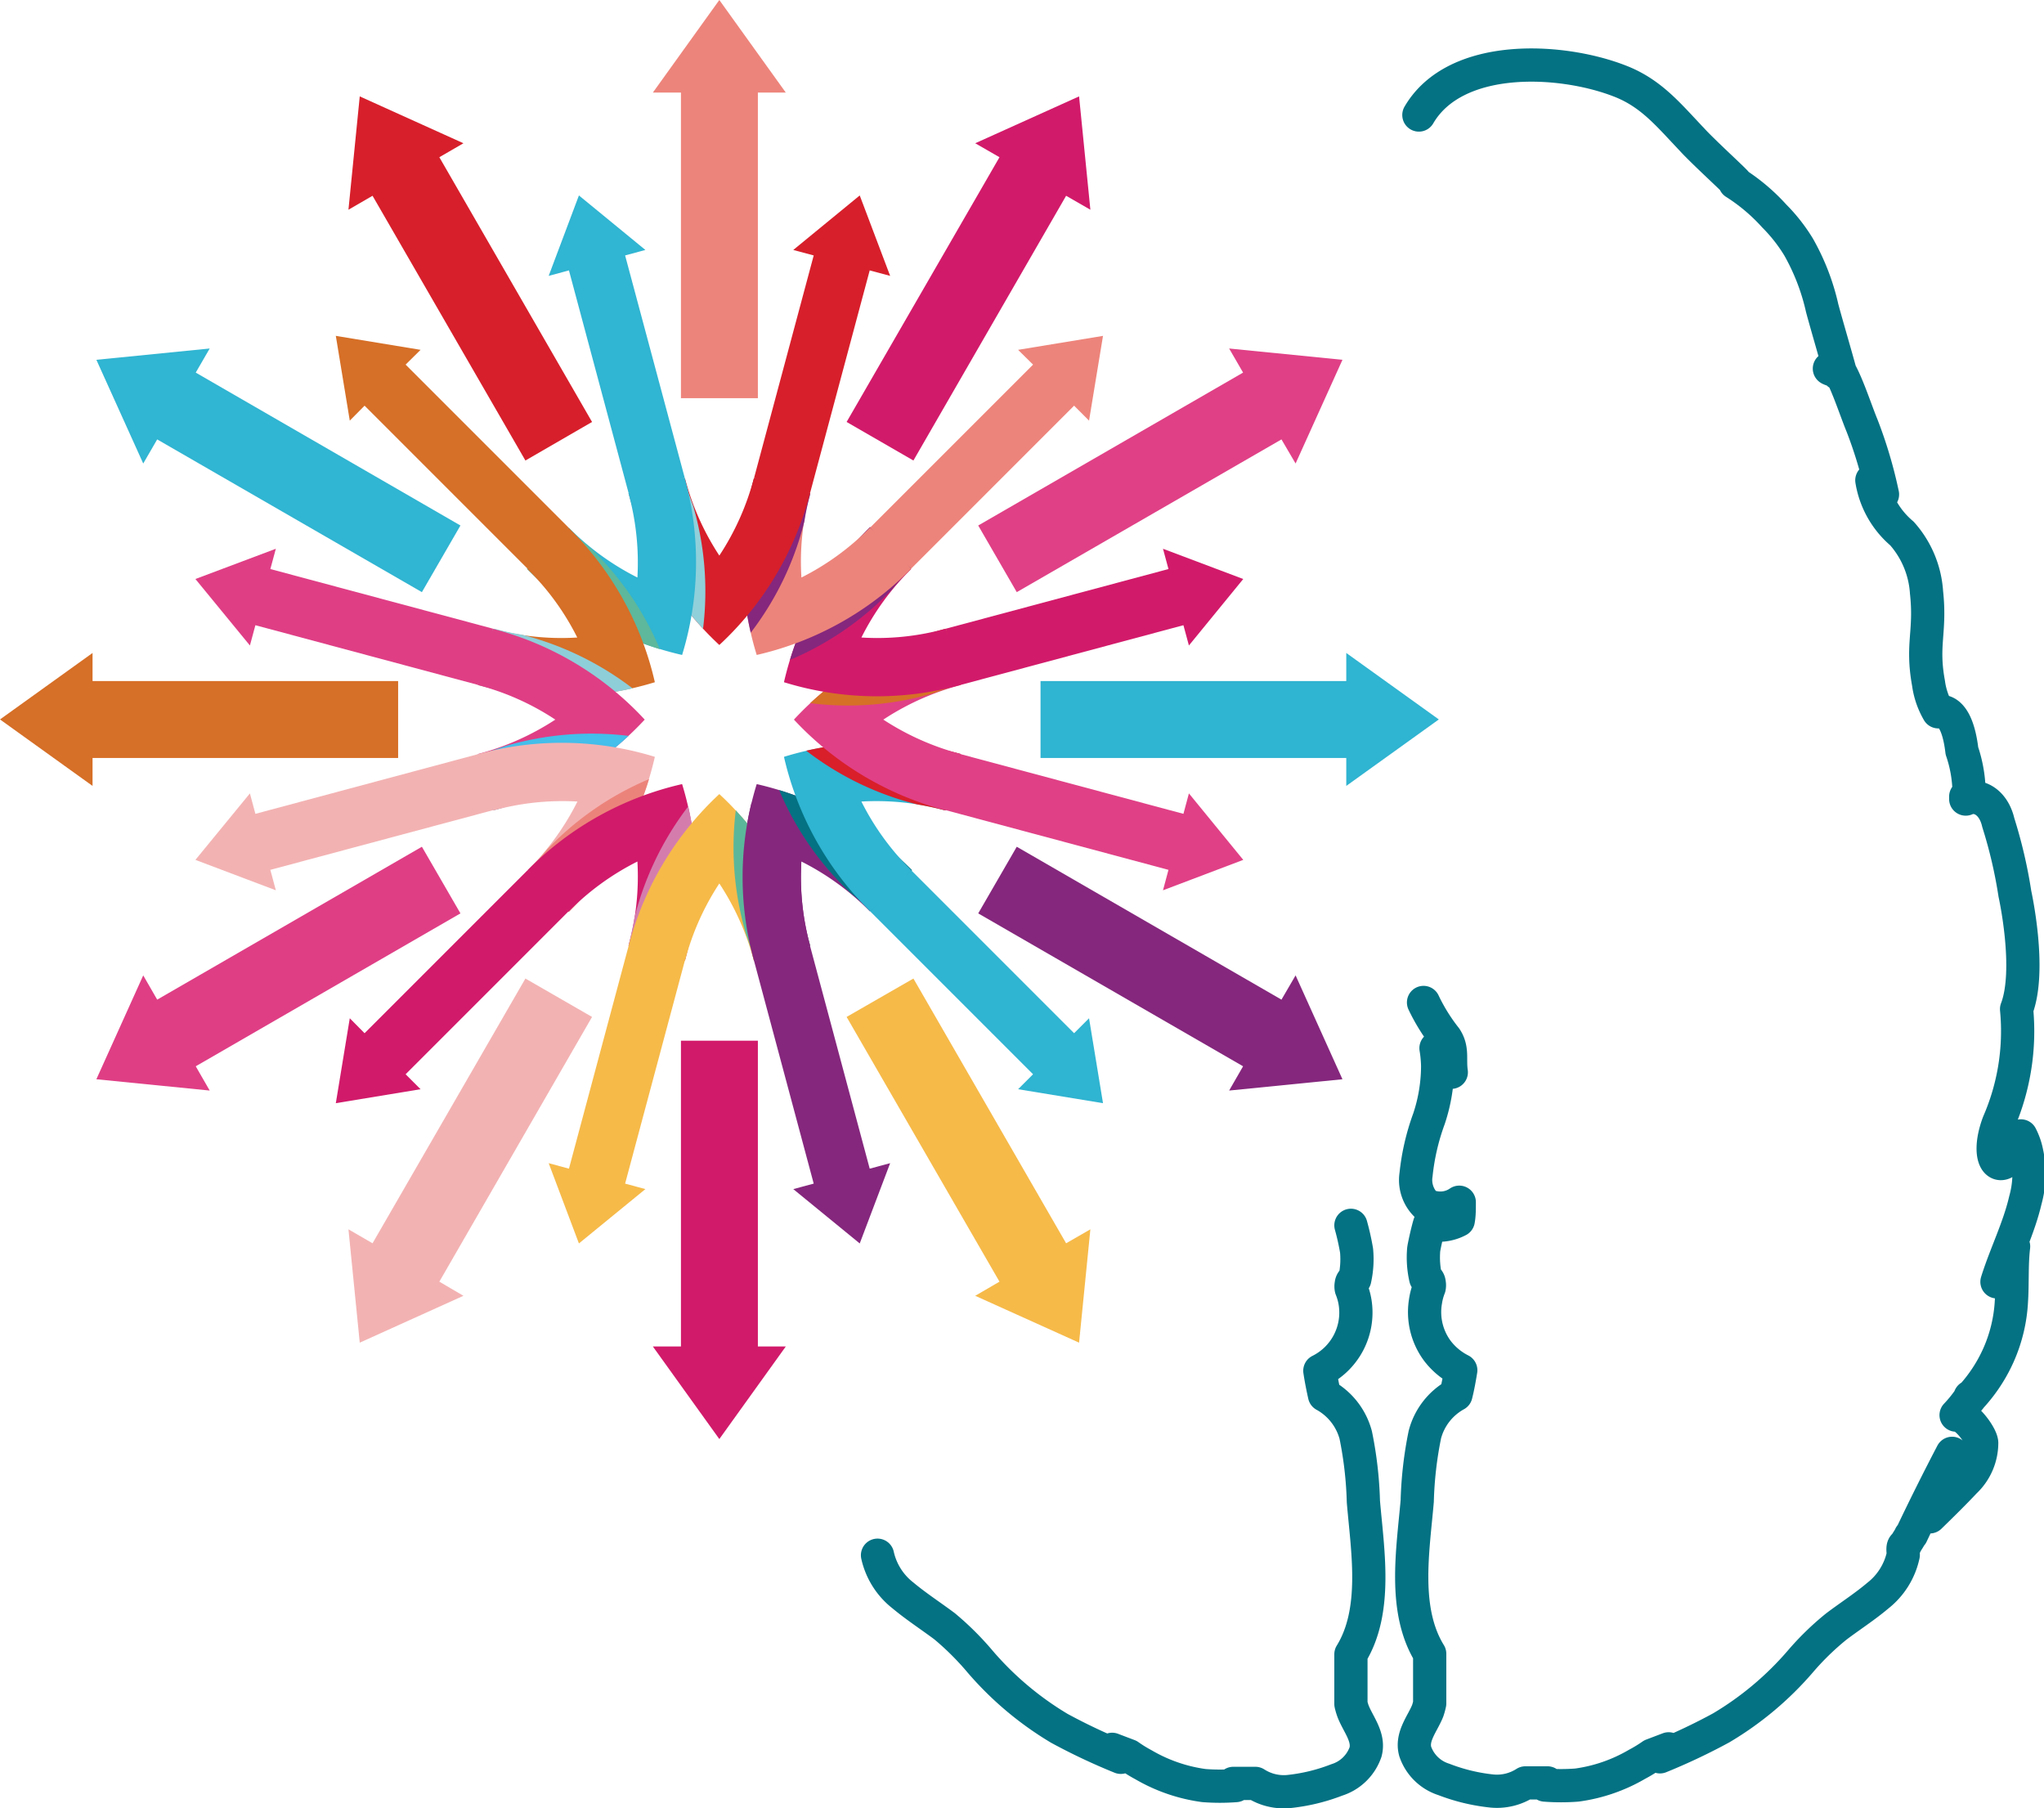 <svg xmlns="http://www.w3.org/2000/svg" viewBox="0 0 123.01 108.79"><defs><style>.cls-1{fill:none;stroke:#047283;stroke-linecap:round;stroke-linejoin:round;stroke-width:2px;}.cls-2{fill:#85277d;}.cls-10,.cls-11,.cls-12,.cls-13,.cls-14,.cls-15,.cls-16,.cls-17,.cls-18,.cls-19,.cls-2,.cls-20,.cls-21,.cls-22,.cls-23,.cls-3,.cls-4,.cls-5,.cls-6,.cls-7,.cls-8,.cls-9{fill-rule:evenodd;}.cls-3{fill:#047283;}.cls-4{fill:#2fb4d1;}.cls-5{fill:#d81f2a;}.cls-6{fill:#e04086;}.cls-7{fill:#d67027;}.cls-8{fill:#d21a6a;}.cls-9{fill:#ed847b;}.cls-10{fill:#d71f2b;}.cls-11{fill:#90d0da;}.cls-12{fill:#30b5d2;}.cls-13{fill:#5db89c;}.cls-14{fill:#d66f27;}.cls-15{fill:#8eced9;}.cls-16{fill:#df3e85;}.cls-17{fill:#44beea;}.cls-18{fill:#f3b2b2;}.cls-19{fill:#ec837b;}.cls-20{fill:#d11a6a;}.cls-21{fill:#d47dad;}.cls-22{fill:#f6ba49;}.cls-23{fill:#5bb79a;}</style></defs><g id="Layer_2" data-name="Layer 2"><g id="Layer_1-2" data-name="Layer 1"><path id="SVGID" class="cls-1" d="M85.67,60.32A11.11,11.11,0,0,0,87,62.46c.45.69.22,1.24.34,2.06a6.8,6.8,0,0,0-.92-1.45,7.46,7.46,0,0,1,.1,1.07A10.08,10.08,0,0,1,86,67.31a13.91,13.91,0,0,0-.78,3.36,2.1,2.1,0,0,0,.6,1.83,2,2,0,0,0,2-.16c0,.42,0,.77-.06,1.09a2.51,2.51,0,0,1-1.73.23c-.14.46-.34,1.4-.35,1.52a5.59,5.59,0,0,0,.12,1.73.34.34,0,0,1,.21.29.65.65,0,0,1,0,.27v0l0,0a3.82,3.82,0,0,0-.22.82,3.91,3.91,0,0,0,.72,3,4.07,4.07,0,0,0,1.4,1.16c-.08.49-.17,1-.29,1.47a3.86,3.86,0,0,0-1.87,2.4,23,23,0,0,0-.46,4c-.26,3-.87,6.56.75,9.19,0,.46,0,.92,0,1.34,0,.64,0,1.18,0,1.65a3.6,3.6,0,0,1-.12.44c-.31.78-1,1.55-.75,2.45a2.67,2.67,0,0,0,1.72,1.68,11.24,11.24,0,0,0,2.91.7,3.16,3.16,0,0,0,2-.49l1.33,0-.15.13a12.35,12.35,0,0,0,1.92,0,9.76,9.76,0,0,0,3.62-1.25,8.33,8.33,0,0,0,.9-.55l1-.38c-.18.16-.34.33-.52.48a36.32,36.32,0,0,0,3.68-1.74,19.19,19.19,0,0,0,4.77-4,16.49,16.49,0,0,1,2.16-2.1c.82-.62,1.71-1.19,2.49-1.85a4.24,4.24,0,0,0,1.54-2.46c0-.25-.08-.54.12-.6l0,0c.1-.22.21-.33.31-.55l0,0,.07-.07q1.17-2.46,2.44-4.89c-.47,1.27-.91,2.54-1.34,3.82.72-.7,1.43-1.4,2.12-2.13a3.21,3.21,0,0,0,1-2.31c0-.43-1-1.79-1.54-1.68a8,8,0,0,0,.74-.9l.1-.12s0-.07,0-.08h.06a9.33,9.33,0,0,0,1.65-2.51,9.16,9.16,0,0,0,.78-3.26c.07-1.09,0-2.19.13-3.28-.33.71-.68,1.41-1,2.13.51-1.64,1.32-3.23,1.71-4.92a5.89,5.89,0,0,0,.08-2.86,3.76,3.76,0,0,0-.35-1c-.07.18-.15.36-.22.53-.94,2.14-2,1-1.12-1.33a13.8,13.8,0,0,0,1.08-6.83c.91-2.38-.1-6.93-.1-6.93a28.77,28.77,0,0,0-1-4.29c-.28-1.21-1.12-1.64-1.75-1.49a1,1,0,0,0-.21.07v-.15h.11s0,0,.09,0a8,8,0,0,0-.43-2.75c-.33-2.79-1.42-2.35-1.42-2.35a4.64,4.64,0,0,1-.59-1.72c-.43-2.35.14-3.08-.12-5.47a5.9,5.9,0,0,0-1.48-3.54,5.3,5.3,0,0,1-1.81-3.2,5.6,5.6,0,0,1,.64.85,26.65,26.65,0,0,0-1.23-4.14c-.35-.85-.84-2.35-1.28-3.16-.16.09-.19,0-.17-.07l-.21-.09c-.36-.09-.45-.2,0,0l.23.07s.07,0,.12.05h0c-.27-1-.83-2.9-1.09-3.87a13.38,13.38,0,0,0-1.42-3.68A10,10,0,0,0,106.78,13a11.4,11.4,0,0,0-2.37-2h.07c-.06-.12-2-1.88-2.66-2.61-1.41-1.48-2.45-2.79-4.35-3.52-3.55-1.38-9.89-1.7-12.08,2.05"/><path id="SVGID-2" data-name="SVGID" class="cls-1" d="M52.81,93.58A4.23,4.23,0,0,0,54.34,96c.79.66,1.67,1.23,2.5,1.85A17.14,17.14,0,0,1,59,100a19.33,19.33,0,0,0,4.76,4,36.48,36.48,0,0,0,3.69,1.74c-.18-.15-.35-.32-.52-.48l1,.38a8.2,8.2,0,0,0,.89.55,9.81,9.81,0,0,0,3.63,1.25,12.35,12.35,0,0,0,1.92,0l-.15-.13,1.33,0a3.16,3.16,0,0,0,2,.49,11.17,11.17,0,0,0,2.9-.7,2.68,2.68,0,0,0,1.73-1.68c.24-.9-.45-1.67-.75-2.45a3.66,3.66,0,0,1-.13-.44c0-.47,0-1,0-1.65,0-.42,0-.88,0-1.34,1.62-2.63,1-6.23.75-9.19a23,23,0,0,0-.46-4,3.88,3.88,0,0,0-1.88-2.4c-.11-.49-.21-1-.28-1.47a3.91,3.91,0,0,0,2.12-4.12,3.84,3.84,0,0,0-.23-.82l0,0v0a.65.65,0,0,1,0-.27.34.34,0,0,1,.21-.29,5.59,5.59,0,0,0,.11-1.73,14.91,14.91,0,0,0-.34-1.52"/><path class="cls-2" d="M45.54,47.18a19,19,0,0,1,9.29,5.18,14.2,14.2,0,0,1-2.48,2.48,15.64,15.64,0,0,0-4.12-3,15.4,15.4,0,0,0,.53,5.08,14.15,14.15,0,0,1-3.38.9A18.91,18.91,0,0,1,45.54,47.18Z"/><path class="cls-3" d="M46.89,47.54a19.07,19.07,0,0,1,8,4.82,14.08,14.08,0,0,1-2.47,2.47l-.08-.07a15.54,15.54,0,0,0-1.21-1.08A18.2,18.2,0,0,1,46.89,47.54Z"/><path class="cls-4" d="M47.18,45.54a18.91,18.91,0,0,1,10.64-.16,14.88,14.88,0,0,1-.91,3.39,15.65,15.65,0,0,0-5.07-.54,15.63,15.63,0,0,0,3,4.13,14.86,14.86,0,0,1-2.48,2.47A19,19,0,0,1,47.18,45.54Z"/><path class="cls-5" d="M48.52,45.17a19.13,19.13,0,0,1,9.31.2,14.66,14.66,0,0,1-.91,3.38l-.1,0c-.53-.14-1.06-.25-1.59-.34A18.09,18.09,0,0,1,48.52,45.17Z"/><path class="cls-6" d="M47.78,43.3a18.9,18.9,0,0,1,9.14-5.46,14.64,14.64,0,0,1,.9,3.38,15.68,15.68,0,0,0-4.66,2.08,15.91,15.91,0,0,0,4.66,2.07,14.86,14.86,0,0,1-.9,3.39A19.06,19.06,0,0,1,47.78,43.3Z"/><path class="cls-7" d="M48.76,42.31a19.07,19.07,0,0,1,8.16-4.48,15.11,15.11,0,0,1,.91,3.38l-.11,0c-.52.14-1,.31-1.54.5A18.2,18.2,0,0,1,48.76,42.31Z"/><path class="cls-8" d="M47.18,41.05a19,19,0,0,1,5.18-9.29,14.55,14.55,0,0,1,2.48,2.48,15.42,15.42,0,0,0-3,4.12,15.37,15.37,0,0,0,5.07-.53,14.66,14.66,0,0,1,.91,3.38A18.91,18.91,0,0,1,47.18,41.05Z"/><path class="cls-2" d="M47.54,39.71a19,19,0,0,1,4.82-8,14.8,14.8,0,0,1,2.47,2.47l-.07.09a15.39,15.39,0,0,0-1.08,1.2A18.37,18.37,0,0,1,47.54,39.71Z"/><path class="cls-9" d="M45.54,39.41a18.91,18.91,0,0,1-.16-10.64,14.64,14.64,0,0,1,3.38.9,15.43,15.43,0,0,0-.53,5.08,15.64,15.64,0,0,0,4.12-3,14.55,14.55,0,0,1,2.48,2.48A19,19,0,0,1,45.54,39.41Z"/><path class="cls-2" d="M45.18,38.07a18.85,18.85,0,0,1,.2-9.3,14.2,14.2,0,0,1,3.37.9l0,.11c-.14.52-.25,1-.34,1.59A18.26,18.26,0,0,1,45.18,38.07Z"/><path class="cls-10" d="M48.75,29.67a18.9,18.9,0,0,1-5.46,9.14,19.06,19.06,0,0,1-5.46-9.14,14.23,14.23,0,0,1,3.39-.9,15.65,15.65,0,0,0,2.07,4.66,15.68,15.68,0,0,0,2.08-4.66A14.28,14.28,0,0,1,48.75,29.67Z"/><path class="cls-11" d="M42.31,37.83a19,19,0,0,1-4.48-8.16,14.71,14.71,0,0,1,3.38-.9l0,.1a14.7,14.7,0,0,0,.5,1.55A18.32,18.32,0,0,1,42.31,37.83Z"/><path class="cls-12" d="M41.21,28.77a19.09,19.09,0,0,1-.16,10.64,19,19,0,0,1-9.3-5.18,14.92,14.92,0,0,1,2.48-2.48,15.86,15.86,0,0,0,4.13,3,15.71,15.71,0,0,0-.54-5.08A14.72,14.72,0,0,1,41.21,28.77Z"/><path class="cls-13" d="M39.71,39.06a19.06,19.06,0,0,1-8-4.83,15.19,15.19,0,0,1,2.47-2.47l.09.07c.38.38.78.74,1.2,1.09A18.17,18.17,0,0,1,39.71,39.06Z"/><path class="cls-14" d="M34.22,31.76a18.93,18.93,0,0,1,5.19,9.29,19,19,0,0,1-10.65.16,14.66,14.66,0,0,1,.91-3.38,15.37,15.37,0,0,0,5.07.53,15.39,15.39,0,0,0-3-4.12A14.14,14.14,0,0,1,34.22,31.76Z"/><path class="cls-15" d="M38.07,41.42a19.09,19.09,0,0,1-9.3-.2,14.64,14.64,0,0,1,.9-3.38l.11,0c.52.14,1,.25,1.59.34A18.44,18.44,0,0,1,38.07,41.42Z"/><path class="cls-16" d="M29.67,37.84A18.87,18.87,0,0,1,38.8,43.3a19,19,0,0,1-9.13,5.46,14.88,14.88,0,0,1-.91-3.39,15.79,15.79,0,0,0,4.66-2.07,15.57,15.57,0,0,0-4.66-2.08A14.66,14.66,0,0,1,29.67,37.84Z"/><path class="cls-17" d="M37.83,44.28a19,19,0,0,1-8.15,4.48,14,14,0,0,1-.91-3.37l.1,0c.52-.14,1-.31,1.55-.5A18.32,18.32,0,0,1,37.83,44.28Z"/><path class="cls-18" d="M28.76,45.38a19,19,0,0,1,10.65.16,18.93,18.93,0,0,1-5.19,9.29,14.43,14.43,0,0,1-2.47-2.47,15.59,15.59,0,0,0,3-4.13,15.65,15.65,0,0,0-5.07.54A14.88,14.88,0,0,1,28.76,45.38Z"/><path class="cls-19" d="M39.06,46.88a19,19,0,0,1-4.83,8,14.43,14.43,0,0,1-2.47-2.47l.07-.08c.38-.39.75-.79,1.09-1.21A18.27,18.27,0,0,1,39.06,46.88Z"/><path class="cls-20" d="M31.75,52.36a19,19,0,0,1,9.3-5.18,19.09,19.09,0,0,1,.16,10.64,14.23,14.23,0,0,1-3.39-.9,15.68,15.68,0,0,0,.54-5.08,15.69,15.69,0,0,0-4.13,3A14.55,14.55,0,0,1,31.75,52.36Z"/><path class="cls-21" d="M41.42,48.52a19,19,0,0,1-.2,9.3,14.15,14.15,0,0,1-3.38-.9l0-.1c.14-.53.25-1.06.34-1.59A18.41,18.41,0,0,1,41.42,48.52Z"/><path class="cls-22" d="M43.29,47.78a18.9,18.9,0,0,1,5.46,9.14,14.28,14.28,0,0,1-3.38.9,15.68,15.68,0,0,0-2.08-4.66,15.65,15.65,0,0,0-2.07,4.66,14.23,14.23,0,0,1-3.39-.9A19.06,19.06,0,0,1,43.29,47.78Z"/><path class="cls-23" d="M44.28,48.76a19,19,0,0,1,4.48,8.16,14.49,14.49,0,0,1-3.37.9l0-.1c-.14-.52-.31-1-.5-1.54A18.38,18.38,0,0,1,44.28,48.76Z"/><path class="cls-2" d="M48.22,52.05a15.58,15.58,0,0,0,.54,4.87,14.15,14.15,0,0,1-3.38.9,18.84,18.84,0,0,1-.15-9.53Z"/><polygon class="cls-9" points="54.83 34.22 64.64 24.41 65.54 25.31 66.38 20.21 61.27 21.05 62.17 21.94 52.36 31.75 54.83 34.22"/><polygon class="cls-20" points="34.22 54.83 24.41 64.64 25.31 65.54 20.21 66.38 21.05 61.27 21.94 62.17 31.75 52.36 34.22 54.83"/><polygon class="cls-8" points="57.82 41.21 71.22 37.62 71.55 38.84 74.82 34.84 69.99 33.02 70.32 34.24 56.92 37.83 57.82 41.21"/><polygon class="cls-18" points="29.67 48.75 16.27 52.34 16.6 53.57 11.76 51.74 15.04 47.74 15.37 48.97 28.76 45.38 29.67 48.75"/><polygon class="cls-6" points="56.92 48.75 70.32 52.34 69.99 53.57 74.82 51.74 71.55 47.74 71.22 48.97 57.82 45.38 56.92 48.75"/><polygon class="cls-16" points="28.76 41.21 15.37 37.62 15.04 38.84 11.76 34.84 16.6 33.02 16.27 34.24 29.67 37.83 28.76 41.21"/><polygon class="cls-4" points="52.36 54.83 62.17 64.64 61.27 65.54 66.38 66.38 65.54 61.27 64.64 62.17 54.83 52.36 52.36 54.83"/><polygon class="cls-14" points="31.75 34.22 21.94 24.41 21.05 25.31 20.21 20.21 25.31 21.05 24.41 21.94 34.22 31.75 31.75 34.22"/><polygon class="cls-2" points="45.38 57.82 48.97 71.22 47.74 71.55 51.74 74.82 53.57 69.99 52.34 70.32 48.75 56.92 45.38 57.82"/><polygon class="cls-12" points="37.83 29.67 34.24 16.27 33.02 16.6 34.84 11.76 38.84 15.04 37.62 15.37 41.21 28.76 37.83 29.67"/><polygon class="cls-22" points="37.83 56.92 34.24 70.32 33.02 69.99 34.84 74.82 38.84 71.55 37.62 71.22 41.21 57.82 37.83 56.92"/><polygon class="cls-10" points="45.38 28.76 48.97 15.37 47.74 15.04 51.74 11.76 53.57 16.6 52.34 16.27 48.75 29.67 45.38 28.76"/><polygon class="cls-9" points="45.61 23.96 45.61 5.57 47.29 5.57 43.29 0 39.29 5.57 40.98 5.57 40.98 23.96 45.61 23.96"/><polygon class="cls-20" points="45.61 62.62 45.61 81.02 47.29 81.02 43.29 86.59 39.29 81.02 40.98 81.02 40.98 62.62 45.61 62.62"/><polygon class="cls-8" points="54.97 27.71 64.16 11.78 65.62 12.62 64.94 5.8 58.69 8.62 60.15 9.46 50.95 25.39 54.97 27.71"/><polygon class="cls-18" points="35.63 61.19 26.44 77.12 27.89 77.97 21.65 80.79 20.97 73.97 22.42 74.81 31.62 58.88 35.63 61.19"/><polygon class="cls-6" points="61.19 35.63 77.12 26.44 77.97 27.89 80.79 21.65 73.97 20.97 74.81 22.42 58.87 31.62 61.19 35.63"/><polygon class="cls-16" points="27.71 54.96 11.78 64.16 12.62 65.62 5.8 64.94 8.62 58.69 9.46 60.15 25.39 50.95 27.71 54.96"/><polygon class="cls-4" points="62.62 45.61 81.02 45.61 81.02 47.29 86.59 43.29 81.02 39.29 81.02 40.98 62.62 40.98 62.62 45.61"/><polygon class="cls-14" points="23.96 45.61 5.57 45.61 5.57 47.29 0 43.29 5.57 39.29 5.57 40.98 23.96 40.98 23.96 45.61"/><polygon class="cls-2" points="58.87 54.96 74.81 64.16 73.97 65.62 80.79 64.94 77.97 58.69 77.12 60.15 61.19 50.95 58.87 54.96"/><polygon class="cls-12" points="25.39 35.63 9.46 26.44 8.62 27.89 5.8 21.65 12.62 20.97 11.78 22.42 27.71 31.62 25.39 35.63"/><polygon class="cls-22" points="50.95 61.19 60.15 77.12 58.69 77.97 64.94 80.79 65.62 73.97 64.16 74.81 54.97 58.88 50.95 61.19"/><polygon class="cls-10" points="31.62 27.71 22.42 11.78 20.97 12.62 21.65 5.8 27.89 8.62 26.44 9.46 35.63 25.39 31.62 27.71"/></g></g></svg>